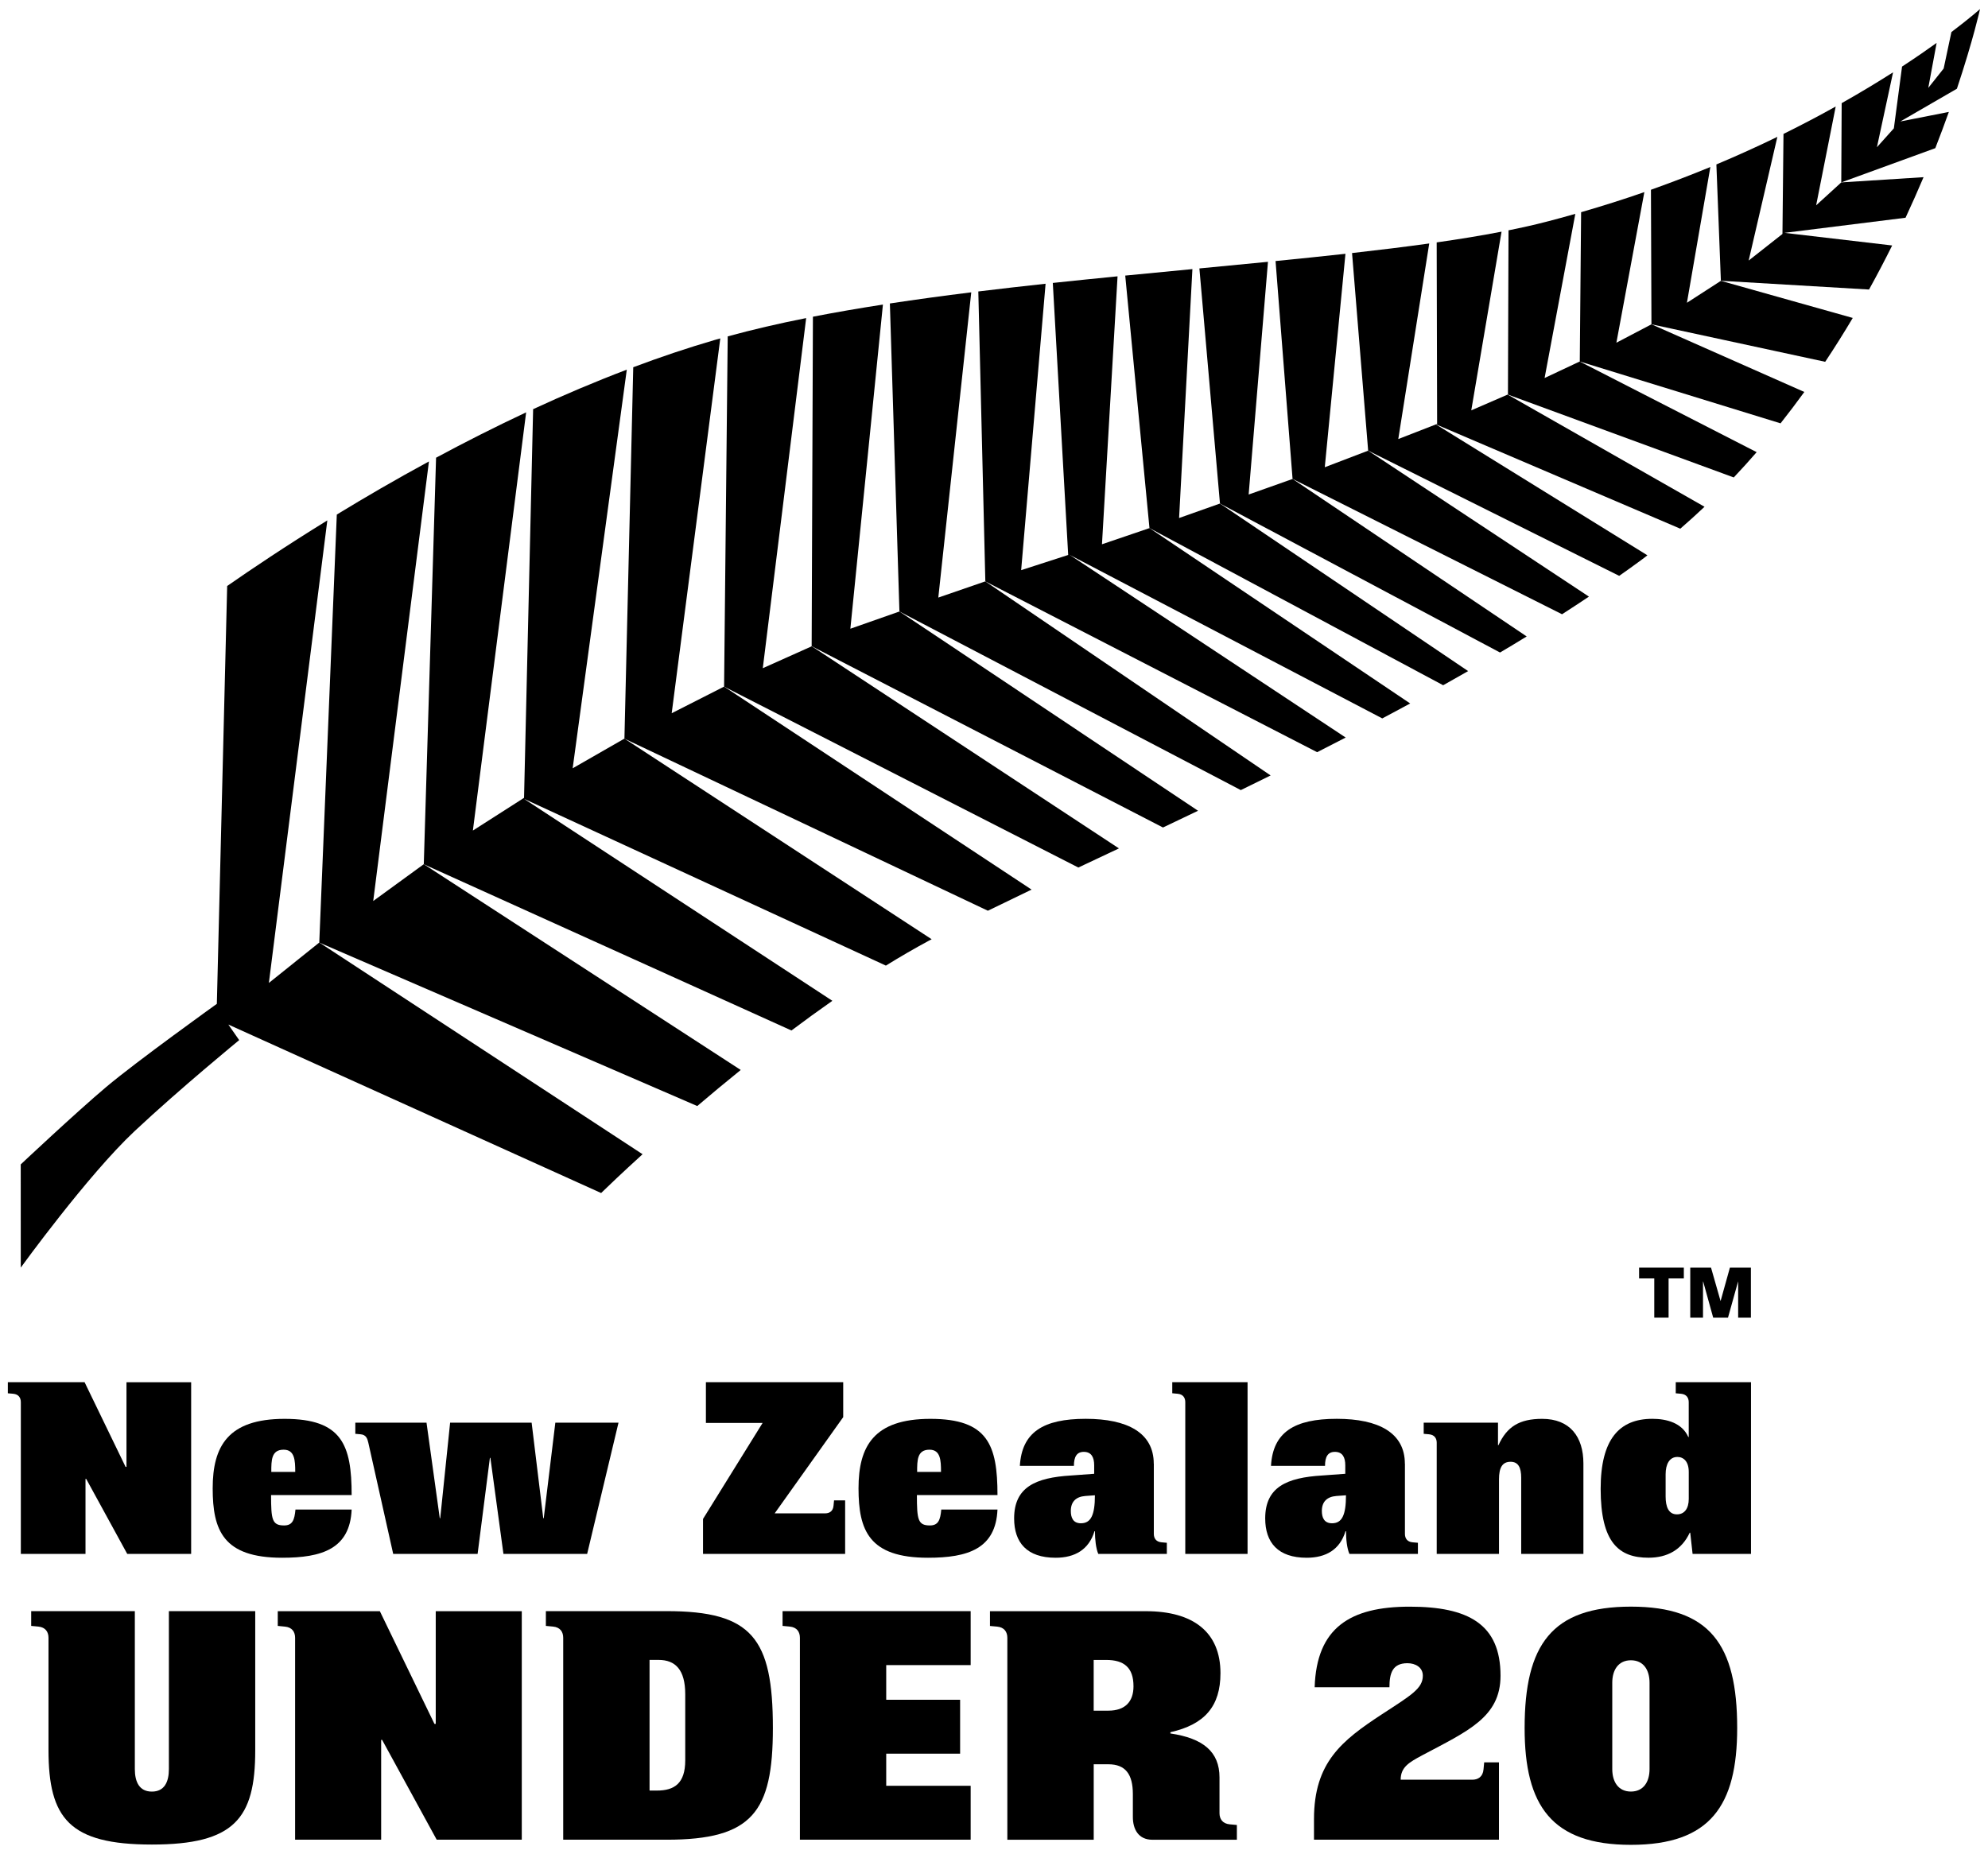 <?xml version="1.0" encoding="UTF-8" standalone="no"?>
<!-- Created with Inkscape (http://www.inkscape.org/) -->

<svg
   xmlns:dc="http://purl.org/dc/elements/1.1/"
   xmlns:cc="http://creativecommons.org/ns#"
   xmlns:rdf="http://www.w3.org/1999/02/22-rdf-syntax-ns#"
   xmlns:svg="http://www.w3.org/2000/svg"
   xmlns="http://www.w3.org/2000/svg"
   xmlns:xlink="http://www.w3.org/1999/xlink"
   xmlns:sodipodi="http://sodipodi.sourceforge.net/DTD/sodipodi-0.dtd"
   xmlns:inkscape="http://www.inkscape.org/namespaces/inkscape"
   width="253"
   height="236"
   viewBox="0 0 253 236"
   id="svg5698"
   version="1.1"
   inkscape:version="0.91 r13725"
   sodipodi:docname="new zealand u20 rugby.svg">
  <defs
     id="defs5700" />
  <sodipodi:namedview
     id="base"
     pagecolor="#ffffff"
     bordercolor="#666666"
     borderopacity="1.0"
     inkscape:pageopacity="0.0"
     inkscape:pageshadow="2"
     inkscape:zoom="0.35"
     inkscape:cx="22.142857"
     inkscape:cy="520"
     inkscape:document-units="px"
     inkscape:current-layer="layer1"
     showgrid="false"
     units="px"
     inkscape:window-width="1280"
     inkscape:window-height="744"
     inkscape:window-x="-4"
     inkscape:window-y="-4"
     inkscape:window-maximized="1" />
  <g
     inkscape:label="Layer 1"
     inkscape:groupmode="layer"
     id="layer1"
     transform="translate(0,-816.362)">
    <g
       id="g5707"
       transform="matrix(4.236,0,0,4.236,-17.19,800.58)">
	<g
   id="g5709">
		<defs
   id="defs5711">
			<rect
   height="63.161"
   width="67.839"
   id="SVGID_1_"
   x="0"
   y="0" />

		</defs>

		<clipPath
   id="SVGID_2_">
			<use
   id="use5715"
   overflow="visible"
   xlink:href="#SVGID_1_"
   style="overflow:visible"
   x="0"
   y="0"
   width="100%"
   height="100%" />

		</clipPath>

		<path
   id="path5717"
   d="m 33.238,12.51 c -0.83,0.103 -1.648,0.214 -2.445,0.335 l 0.287,9.256 10.256,5.367 c 0.297,-0.145 0.596,-0.291 0.896,-0.44 l -8.572,-5.832 -1.412,0.487 0.99,-9.173 z"
   clip-path="url(#SVGID_2_)"
   inkscape:connector-curvature="0" />

		<path
   id="path5719"
   d="m 28.278,13.284 c -0.83,0.164 -1.619,0.348 -2.357,0.55 l -0.109,10.525 10.643,5.436 c 0.396,-0.188 0.804,-0.379 1.22,-0.575 l -9.229,-6.074 -1.471,0.659 1.303,-10.521 z"
   clip-path="url(#SVGID_2_)"
   inkscape:connector-curvature="0" />

		<path
   id="path5721"
   d="m 30.584,12.878 c -0.723,0.112 -1.426,0.233 -2.103,0.365 l -0.038,9.901 10.555,5.448 c 0.346,-0.164 0.696,-0.332 1.053,-0.503 l -8.97,-5.988 -1.475,0.518 0.978,-9.741 z"
   clip-path="url(#SVGID_2_)"
   inkscape:connector-curvature="0" />

		<path
   id="path5723"
   d="m 37.633,12.029 c -0.647,0.064 -1.298,0.13 -1.945,0.199 l 0.462,8.174 -1.413,0.457 0.734,-8.607 c -0.679,0.074 -1.354,0.15 -2.021,0.232 l 0.211,8.713 9.968,5.132 c 0.286,-0.145 0.572,-0.291 0.858,-0.44 l -8.29,-5.488 9.389,4.913 c 0.28,-0.148 0.559,-0.298 0.839,-0.449 l -7.832,-5.27 -1.428,0.486 0.468,-8.052 z"
   clip-path="url(#SVGID_2_)"
   inkscape:connector-curvature="0" />

		<path
   id="path5725"
   d="m 39.882,11.812 c -0.668,0.064 -1.341,0.128 -2.018,0.195 l 0.728,7.588 8.823,4.722 c 0.251,-0.14 0.502,-0.282 0.751,-0.425 l -7.456,-5.035 -1.228,0.435 0.4,-7.48 z"
   clip-path="url(#SVGID_2_)"
   inkscape:connector-curvature="0" />

		<path
   id="path5727"
   d="m 13.892,19.364 c -1.257,0.775 -2.286,1.468 -3.009,1.971 l -0.31,12.556 c 0,0 -2.414,1.731 -3.322,2.497 -0.908,0.765 -2.57,2.328 -2.57,2.328 l 0.001,3.101 c 0,0 2.011,-2.779 3.417,-4.098 1.372,-1.286 3.145,-2.738 3.145,-2.738 l -0.326,-0.468 11.2,5.063 c 0.179,-0.175 0.616,-0.594 1.245,-1.166 l -9.712,-6.362 -1.515,1.215 1.756,-13.899 z"
   clip-path="url(#SVGID_2_)"
   inkscape:connector-curvature="0" />

		<path
   id="path5729"
   d="m 16.945,17.592 c -1,0.542 -1.929,1.084 -2.768,1.596 L 13.65,32.05 25.006,36.962 c 0.408,-0.348 0.845,-0.712 1.306,-1.084 l -9.522,-6.183 -1.519,1.106 1.674,-13.209 z"
   clip-path="url(#SVGID_2_)"
   inkscape:connector-curvature="0" />

		<path
   id="path5731"
   d="m 42.152,11.593 c -0.675,0.067 -1.363,0.133 -2.06,0.199 l 0.618,7.065 8.414,4.477 c 0.27,-0.159 0.536,-0.321 0.801,-0.483 l -7.033,-4.733 -1.32,0.468 0.58,-6.993 z"
   clip-path="url(#SVGID_2_)"
   inkscape:connector-curvature="0" />

		<path
   id="path5733"
   d="m 25.698,13.895 c -0.055,0.016 -0.113,0.031 -0.168,0.047 -0.823,0.24 -1.641,0.516 -2.447,0.819 l -0.265,11.162 10.919,5.17 c 0.415,-0.203 0.854,-0.414 1.313,-0.635 l -9.238,-6.1 -1.574,0.8 1.46,-11.263 z"
   clip-path="url(#SVGID_2_)"
   inkscape:connector-curvature="0" />

		<path
   id="path5735"
   d="m 22.889,14.834 c -0.961,0.365 -1.903,0.766 -2.814,1.187 l -0.273,11.68 -1.537,0.983 1.6,-12.567 c -0.94,0.441 -1.848,0.901 -2.706,1.363 l -0.369,12.217 11.046,4.995 c 0.401,-0.302 0.813,-0.6 1.229,-0.892 l -9.263,-6.069 10.871,5.011 c 0.432,-0.268 0.865,-0.518 1.293,-0.749 0.025,-0.015 0.055,-0.029 0.082,-0.043 l -9.23,-6.029 -1.555,0.892 1.626,-11.979 z"
   clip-path="url(#SVGID_2_)"
   inkscape:connector-curvature="0" />

		<path
   id="path5737"
   d="m 55.443,8.744 c -0.567,0.233 -1.164,0.463 -1.785,0.684 l 0.015,4.043 5.22,1.127 c 0.292,-0.439 0.567,-0.879 0.828,-1.318 l -3.962,-1.115 -1.02,0.659 0.704,-4.08 z"
   clip-path="url(#SVGID_2_)"
   inkscape:connector-curvature="0" />

		<path
   id="path5739"
   d="m 53.46,9.498 c -0.608,0.212 -1.243,0.414 -1.9,0.604 l -0.04,4.487 6.032,1.858 c 0.247,-0.312 0.484,-0.627 0.714,-0.943 l -4.592,-2.033 -1.054,0.553 0.84,-4.526 z"
   clip-path="url(#SVGID_2_)"
   inkscape:connector-curvature="0" />

		<path
   id="path5741"
   d="M 59.209,6.926 C 58.726,7.196 58.2,7.473 57.64,7.75 l -0.031,3.006 -1.015,0.799 0.862,-3.717 c -0.573,0.278 -1.184,0.557 -1.832,0.829 l 0.135,3.496 4.451,0.263 c 0.248,-0.447 0.479,-0.889 0.695,-1.324 L 57.67,10.723 61.307,10.269 C 61.5,9.851 61.682,9.444 61.848,9.05 l -2.472,0.157 -0.755,0.689 0.588,-2.97 z"
   clip-path="url(#SVGID_2_)"
   inkscape:connector-curvature="0" />

		<path
   id="path5743"
   d="m 51.386,10.152 c -0.292,0.083 -0.585,0.164 -0.886,0.241 -0.348,0.09 -0.722,0.174 -1.121,0.254 l -0.017,4.931 -0.009,0.003 6.793,2.492 c 0.236,-0.25 0.466,-0.503 0.688,-0.76 l -5.316,-2.724 -1.055,0.496 0.923,-4.933 z"
   clip-path="url(#SVGID_2_)"
   inkscape:connector-curvature="0" />

		<path
   id="path5745"
   d="m 63.545,3.998 c 0,0 -0.294,0.263 -0.86,0.691 L 62.452,5.785 61.99,6.367 62.241,5.015 C 61.944,5.228 61.597,5.468 61.202,5.726 L 60.956,7.582 60.447,8.15 60.932,5.899 c -0.458,0.292 -0.974,0.605 -1.544,0.926 l -0.012,2.382 2.825,-1.029 c 0.148,-0.381 0.286,-0.746 0.407,-1.089 l -1.458,0.287 1.7,-0.984 c 0.489,-1.463 0.695,-2.394 0.695,-2.394"
   clip-path="url(#SVGID_2_)"
   inkscape:connector-curvature="0" />

		<path
   id="path5747"
   d="m 44.48,11.352 c -0.681,0.075 -1.384,0.147 -2.1,0.218 l 0.511,6.547 8.096,4.067 c 0.272,-0.176 0.543,-0.352 0.808,-0.53 l -6.633,-4.386 -1.303,0.498 0.621,-6.414 z"
   clip-path="url(#SVGID_2_)"
   inkscape:connector-curvature="0" />

		<polygon
   id="polygon5749"
   points="47.187,16.472 47.197,16.479 47.2,16.477 "
   clip-path="url(#SVGID_2_)" />

		<path
   id="path5751"
   d="m 46.997,11.042 c -0.734,0.102 -1.51,0.197 -2.319,0.288 l 0.484,5.938 7.542,3.762 c 0.188,-0.131 0.373,-0.263 0.555,-0.397 0.101,-0.071 0.197,-0.146 0.293,-0.22 l -6.354,-3.934 -1.131,0.44 0.93,-5.877 z"
   clip-path="url(#SVGID_2_)"
   inkscape:connector-curvature="0" />

		<polygon
   id="polygon5753"
   points="49.347,15.579 49.353,15.583 49.354,15.582 "
   clip-path="url(#SVGID_2_)" />

		<path
   id="path5755"
   d="m 49.17,10.687 c -0.602,0.117 -1.255,0.224 -1.949,0.323 l 0.013,5.455 -0.034,0.013 7.34,3.135 c 0.248,-0.216 0.492,-0.435 0.728,-0.659 l -5.915,-3.371 -1.093,0.474 0.91,-5.37 z"
   clip-path="url(#SVGID_2_)"
   inkscape:connector-curvature="0" />

		<path
   id="path5757"
   d="m 4.294,45.594 0.159,0.014 c 0.167,0.015 0.231,0.123 0.231,0.254 l 0,4.559 1.943,0 0,-2.254 0.021,0 1.233,2.254 1.92,0 0,-5.16 -1.943,0 0,2.544 -0.027,0 -1.232,-2.545 -2.305,0 0,0.334 z"
   clip-path="url(#SVGID_2_)"
   inkscape:connector-curvature="0" />

		<path
   id="path5759"
   d="m 12.209,47.956 c 0,-0.348 0,-0.667 0.37,-0.667 0.333,0 0.349,0.319 0.349,0.667 l -0.719,0 z m 0.726,1.13 c -0.029,0.312 -0.087,0.479 -0.341,0.479 -0.362,0 -0.392,-0.174 -0.392,-0.913 l 2.421,0 c 0,-1.507 -0.29,-2.29 -2.015,-2.29 -1.703,0 -2.16,0.826 -2.16,2.087 0,1.261 0.313,2.087 2.087,2.087 1.196,0 2.037,-0.268 2.088,-1.449 l -1.688,0 z"
   clip-path="url(#SVGID_2_)"
   inkscape:connector-curvature="0" />

		<path
   id="path5761"
   d="m 15.871,50.42 2.536,0 0.369,-2.885 0.015,0 0.392,2.885 2.515,0 0.942,-3.943 -1.898,0 -0.348,2.87 -0.015,0 -0.349,-2.87 -2.449,0 -0.297,2.87 -0.014,0 -0.398,-2.87 -2.139,0 0,0.335 0.16,0.014 c 0.166,0.015 0.203,0.131 0.231,0.254 l 0.747,3.34 z"
   clip-path="url(#SVGID_2_)"
   inkscape:connector-curvature="0" />

		<path
   id="path5763"
   d="m 27.332,49.202 2.059,-2.892 0,-1.05 -4.125,0 0,1.225 1.703,0 -1.79,2.885 0,1.051 4.27,0 0,-1.609 -0.333,0 -0.016,0.16 c -0.014,0.166 -0.123,0.23 -0.254,0.23 l -1.514,0 z"
   clip-path="url(#SVGID_2_)"
   inkscape:connector-curvature="0" />

		<path
   id="path5765"
   d="m 31.612,47.956 c 0,-0.348 0,-0.667 0.37,-0.667 0.333,0 0.347,0.319 0.347,0.667 l -0.717,0 z m 0.725,1.13 c -0.028,0.312 -0.087,0.479 -0.341,0.479 -0.361,0 -0.391,-0.174 -0.391,-0.913 l 2.421,0 c 0,-1.507 -0.29,-2.29 -2.015,-2.29 -1.703,0 -2.16,0.826 -2.16,2.087 0,1.261 0.312,2.087 2.087,2.087 1.196,0 2.037,-0.268 2.088,-1.449 l -1.689,0 z"
   clip-path="url(#SVGID_2_)"
   inkscape:connector-curvature="0" />

		<path
   id="path5767"
   d="m 38.721,47.71 c 0,-0.929 -0.79,-1.349 -2.044,-1.349 -1.281,0 -1.92,0.406 -1.979,1.414 l 1.624,0 c 0,-0.276 0.088,-0.421 0.297,-0.421 0.231,0 0.312,0.167 0.312,0.405 l 0,0.254 -0.695,0.051 c -1.065,0.064 -1.71,0.348 -1.71,1.29 0,0.726 0.384,1.182 1.247,1.182 0.578,0 1,-0.246 1.167,-0.797 l 0.014,0 c 0,0.246 0.029,0.514 0.1,0.681 l 2.06,0 0,-0.334 -0.158,-0.014 c -0.167,-0.014 -0.233,-0.123 -0.233,-0.253 l 0,-2.109 z m -1.768,0.949 c 0,0.601 -0.124,0.841 -0.421,0.841 -0.238,0 -0.303,-0.175 -0.303,-0.37 0,-0.274 0.15,-0.427 0.433,-0.45 l 0.291,-0.021 z"
   clip-path="url(#SVGID_2_)"
   inkscape:connector-curvature="0" />

		<path
   id="path5769"
   d="m 39.669,50.42 1.87,0 0,-5.16 -2.262,0 0,0.333 0.16,0.015 c 0.167,0.015 0.231,0.123 0.231,0.254 l 0,4.558 z"
   clip-path="url(#SVGID_2_)"
   inkscape:connector-curvature="0" />

		<path
   id="path5771"
   d="m 46.265,47.71 c 0,-0.929 -0.791,-1.349 -2.044,-1.349 -1.283,0 -1.921,0.406 -1.978,1.414 l 1.623,0 c 0,-0.276 0.087,-0.421 0.297,-0.421 0.231,0 0.312,0.167 0.312,0.405 l 0,0.254 -0.695,0.051 c -1.066,0.064 -1.711,0.348 -1.711,1.29 0,0.726 0.385,1.182 1.246,1.182 0.58,0 1,-0.246 1.166,-0.797 l 0.016,0 c 0,0.246 0.029,0.514 0.102,0.681 l 2.058,0 0,-0.334 -0.159,-0.014 c -0.166,-0.014 -0.231,-0.123 -0.231,-0.253 l 0,-2.109 z m -1.769,0.949 c 0,0.601 -0.123,0.841 -0.419,0.841 -0.239,0 -0.306,-0.175 -0.306,-0.37 0,-0.274 0.151,-0.427 0.435,-0.45 l 0.29,-0.021 z"
   clip-path="url(#SVGID_2_)"
   inkscape:connector-curvature="0" />

		<path
   id="path5773"
   d="m 47.223,50.42 1.87,0 0,-2.239 c 0,-0.355 0.101,-0.529 0.348,-0.529 0.231,0 0.319,0.174 0.319,0.478 l 0,2.291 1.869,0 0,-2.717 c 0,-0.807 -0.406,-1.342 -1.239,-1.342 -0.689,0 -1.059,0.238 -1.313,0.791 l -0.014,0 0,-0.676 -2.232,0 0,0.335 0.159,0.014 c 0.167,0.015 0.232,0.124 0.232,0.254 l 0,3.34 z"
   clip-path="url(#SVGID_2_)"
   inkscape:connector-curvature="0" />

		<path
   id="path5775"
   d="m 54.099,48.028 c 0,-0.304 0.115,-0.521 0.354,-0.521 0.181,0 0.341,0.131 0.341,0.449 l 0,0.813 c 0,0.289 -0.13,0.463 -0.355,0.463 -0.254,0 -0.34,-0.232 -0.34,-0.536 l 0,-0.668 z m 0.68,-1.123 c -0.188,-0.421 -0.646,-0.544 -1.079,-0.544 -1,0 -1.553,0.623 -1.553,2.103 0,1.624 0.553,2.071 1.437,2.071 0.565,0 1,-0.238 1.239,-0.752 l 0.015,0 0.071,0.637 1.755,0 0,-5.16 -2.261,0 0,0.334 0.158,0.014 c 0.166,0.015 0.232,0.123 0.232,0.254 l 0,1.044 -0.014,0 z"
   clip-path="url(#SVGID_2_)"
   inkscape:connector-curvature="0" />

		<path
   id="path5777"
   d="m 11.727,52.141 -2.595,0 0,4.745 c 0,0.387 -0.134,0.677 -0.511,0.677 -0.376,0 -0.512,-0.29 -0.512,-0.677 l 0,-4.745 -3.114,0 0,0.443 0.211,0.02 c 0.222,0.02 0.309,0.164 0.309,0.338 l 0,3.366 c 0,2.064 0.627,2.846 3.106,2.846 2.479,0 3.105,-0.781 3.105,-2.827 l 0,-4.186 z"
   clip-path="url(#SVGID_2_)"
   inkscape:connector-curvature="0" />

		<path
   id="path5779"
   d="m 12.402,52.584 0.212,0.021 c 0.223,0.019 0.31,0.163 0.31,0.337 l 0,6.067 2.585,0 0,-3 0.029,0 1.64,3 2.556,0 0,-6.867 -2.585,0 0,3.386 -0.039,0 -1.64,-3.386 -3.067,0 0,0.442 z"
   clip-path="url(#SVGID_2_)"
   inkscape:connector-curvature="0" />

		<path
   id="path5781"
   d="m 23.573,57.533 0,-3.927 0.271,0 c 0.501,0 0.801,0.29 0.801,1.032 l 0,1.987 c 0,0.694 -0.329,0.907 -0.85,0.907 l -0.222,0 z m 0.512,1.476 c 2.576,0 3.193,-0.83 3.193,-3.356 0,-2.701 -0.628,-3.513 -3.193,-3.513 l -3.627,0 0,0.444 0.213,0.02 c 0.221,0.02 0.308,0.163 0.308,0.338 l 0,6.067 3.106,0 z"
   clip-path="url(#SVGID_2_)"
   inkscape:connector-curvature="0" />

		<path
   id="path5783"
   d="m 28.089,59.009 5.131,0 0,-1.621 -2.537,0 0,-0.964 2.22,0 0,-1.62 -2.22,0 0,-1.042 2.537,0 0,-1.622 -5.651,0 0,0.444 0.212,0.02 c 0.222,0.02 0.309,0.163 0.309,0.338 l 0,6.067 z"
   clip-path="url(#SVGID_2_)"
   inkscape:connector-curvature="0" />

		<path
   id="path5785"
   d="m 40.696,57.138 c 0,-0.772 -0.491,-1.177 -1.475,-1.322 l 0,-0.038 c 1.032,-0.231 1.504,-0.781 1.504,-1.774 0,-1.235 -0.82,-1.862 -2.238,-1.862 l -4.687,0 0,0.444 0.213,0.019 c 0.222,0.02 0.309,0.164 0.309,0.338 l 0,6.067 2.595,0 0,-2.268 0.442,0 c 0.513,0 0.734,0.301 0.734,0.897 l 0,0.686 c 0,0.365 0.164,0.685 0.588,0.685 l 2.537,0 0,-0.444 -0.212,-0.019 c -0.221,-0.02 -0.31,-0.164 -0.31,-0.337 l 0,-1.072 z m -3.78,-2.007 0,-1.524 0.376,0 c 0.54,0 0.82,0.232 0.82,0.792 0,0.462 -0.252,0.732 -0.754,0.732 l -0.442,0 z"
   clip-path="url(#SVGID_2_)"
   inkscape:connector-curvature="0" />

		<path
   id="path5787"
   d="m 43.535,59.009 5.557,0 0,-2.325 -0.444,0 -0.02,0.212 c -0.02,0.223 -0.165,0.31 -0.338,0.31 l -2.151,0 c 0,-0.377 0.251,-0.521 0.646,-0.733 1.38,-0.733 2.354,-1.147 2.354,-2.393 0,-1.554 -0.975,-2.074 -2.73,-2.074 -1.794,0 -2.797,0.637 -2.854,2.421 l 2.247,0 c 0,-0.413 0.086,-0.722 0.54,-0.722 0.241,0 0.463,0.125 0.463,0.375 0,0.387 -0.356,0.59 -1.225,1.157 -1.207,0.791 -2.045,1.447 -2.045,3.154 l 0,0.618 z"
   clip-path="url(#SVGID_2_)"
   inkscape:connector-curvature="0" />

		<path
   id="path5789"
   d="m 53.056,59.163 c 2.383,0 3.193,-1.177 3.193,-3.511 0,-2.509 -0.82,-3.647 -3.193,-3.647 -2.372,0 -3.193,1.139 -3.193,3.647 -10e-4,2.334 0.812,3.511 3.193,3.511 m 0,-5.546 c 0.376,0 0.56,0.289 0.56,0.675 l 0,2.594 c 0,0.387 -0.184,0.676 -0.56,0.676 -0.375,0 -0.56,-0.289 -0.56,-0.676 l 0,-2.594 c 0,-0.386 0.185,-0.675 0.56,-0.675"
   clip-path="url(#SVGID_2_)"
   inkscape:connector-curvature="0" />

		<polygon
   id="polygon5791"
   points="53.758,42.142 53.758,43.321 54.188,43.321 54.188,42.142 54.646,42.142 54.646,41.818 53.302,41.818 53.302,42.142 "
   clip-path="url(#SVGID_2_)" />

		<polygon
   id="polygon5793"
   points="54.839,41.818 54.839,43.321 55.222,43.321 55.222,42.238 55.228,42.238 55.528,43.321 55.973,43.321 56.275,42.238 56.278,42.238 56.278,43.321 56.661,43.321 56.661,41.818 56.03,41.818 55.752,42.816 55.748,42.816 55.463,41.818 "
   clip-path="url(#SVGID_2_)" />

	</g>

</g>
  </g>
</svg>

